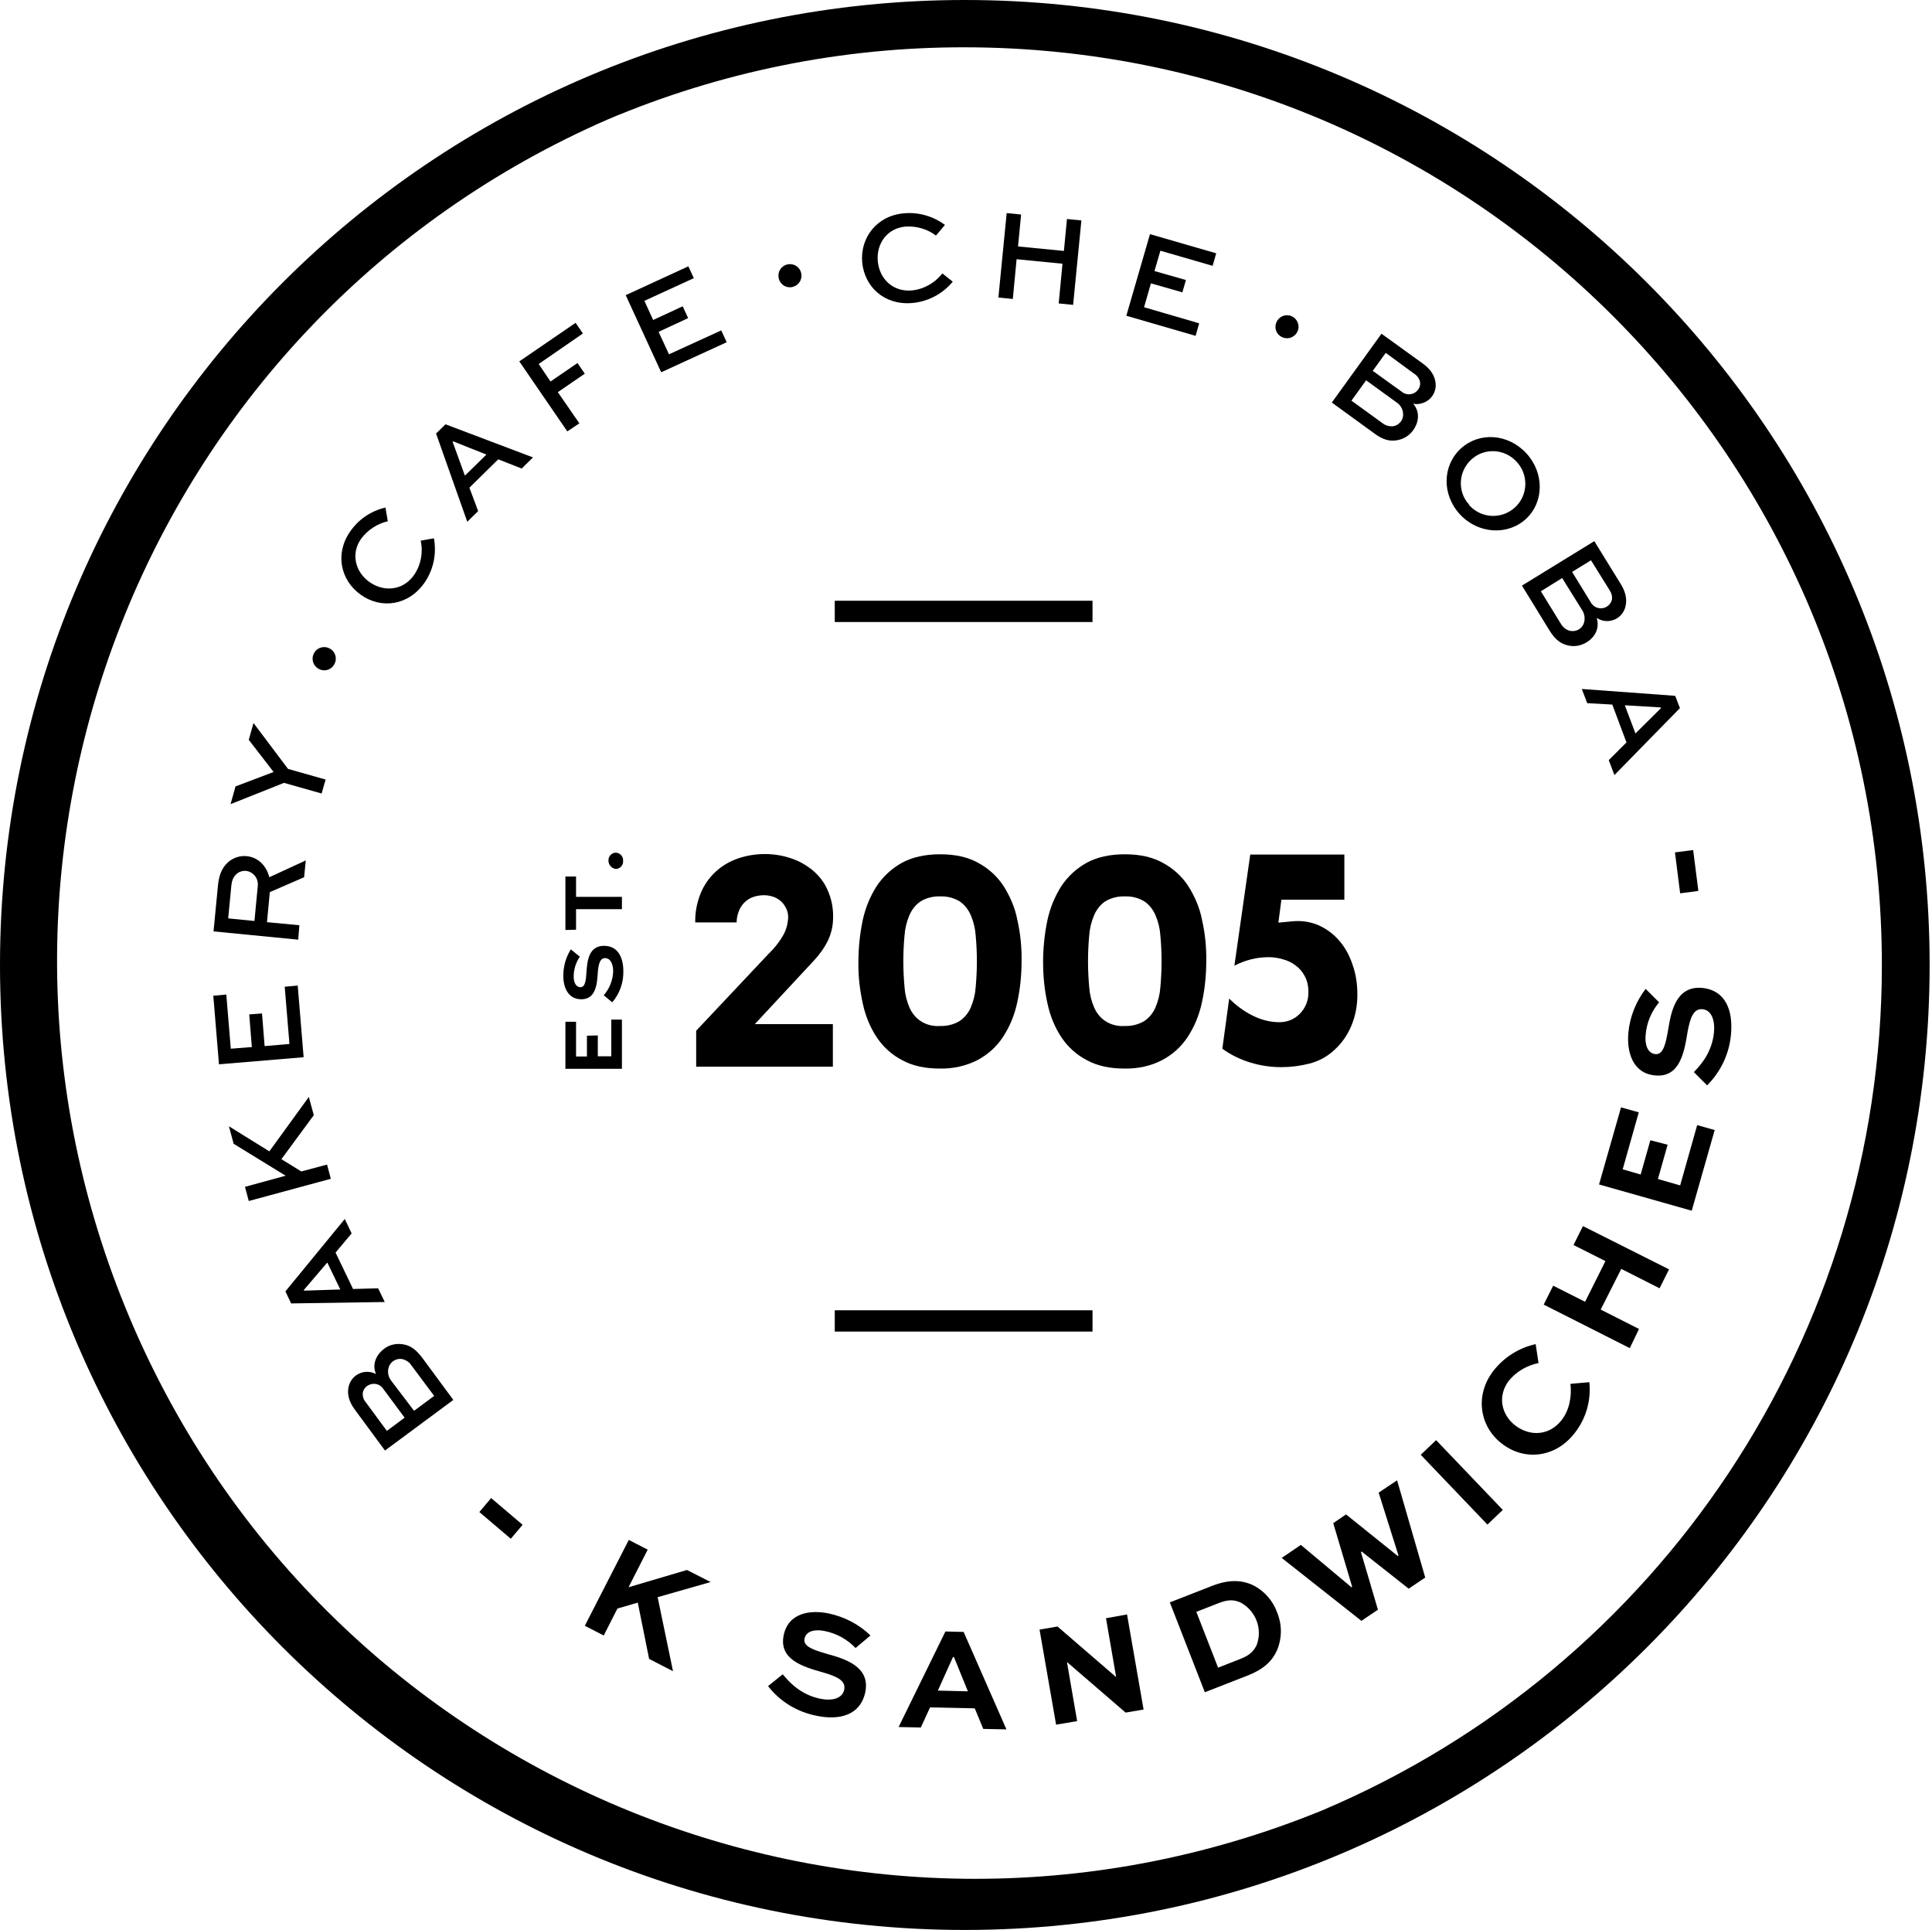 <?xml version="1.0" encoding="utf-8"?>
<!-- Generator: Adobe Illustrator 21.0.0, SVG Export Plug-In . SVG Version: 6.00 Build 0)  -->
<!DOCTYPE svg PUBLIC "-//W3C//DTD SVG 1.1//EN" "http://www.w3.org/Graphics/SVG/1.1/DTD/svg11.dtd">
<svg version="1.1" id="Layer_2" xmlns="http://www.w3.org/2000/svg" xmlns:xlink="http://www.w3.org/1999/xlink" x="0px" y="0px"
	 viewBox="0 0 817 816" style="enable-background:new 0 0 817 816;" xml:space="preserve">
<path d="M408,20c214.3,0.2,388,174,387.8,388.4c-0.1,155.8-93.4,296.4-236.8,357.1c-198.5,81-425-14.2-506-212.7
	c-79.6-195.1,10.9-418,204-502.3C304.8,30.3,356.1,19.9,408,20 M408,0C182.7,0,0,182.7,0,408s182.7,408,408,408s408-182.7,408-408
	S633.3,0,408,0z"/>
<rect x="353" y="254" width="109" height="9"/>
<rect x="353" y="554" width="109" height="9"/>
<path d="M191.7,591.9l-28.9,21.4l-12.9-17.5c-2.4-3.3-3-6.3-2.6-8.8c0.6-4.4,4.6-7.5,9-6.9c0.9,0.1,1.9,0.4,2.7,0.9
	c-1.7-4-0.1-8,3.4-10.7c2.3-1.8,5.3-2.4,8.1-1.9c2.4,0.4,4.9,1.5,8,5.6L191.7,591.9z M163.6,605l7.5-5.6l-8.9-12
	c-1.4-2.3-4.3-3-6.6-1.6c-0.2,0.1-0.3,0.2-0.5,0.3c-0.9,0.7-1.5,1.7-1.7,2.8c-0.1,1.5,0.3,2.9,1.3,4L163.6,605z M175.1,596.5
	l8.5-6.3l-9.7-13c-0.9-1.4-2.4-2.3-4-2.6c-1.3-0.2-2.7,0.2-3.8,1c-1,0.8-1.7,1.9-1.9,3.2c-0.3,1.7,0.1,3.4,1.1,4.8L175.1,596.5z"/>
<path d="M123.1,551.1l-2.4-5.1l25.1-30.6l2.9,6.1l-6.8,8.1l7.4,15.4l10.6-0.3l2.8,5.8L123.1,551.1z M143.9,545.2l-5.5-11.4
	l-9.9,11.6l0.1,0.3L143.9,545.2z"/>
<path d="M120.8,497.1l-22-13.5l-2-7.4l17.1,10.6l16.7-23l2.1,7.7L119,490.1l8.4,5.2l10.9-2.9l1.6,6l-34.7,9.4l-1.6-6L120.8,497.1z"
	/>
<path d="M110.8,428.5l1.1,13.8l10.5-0.9l-2-24.2l5.5-0.5l2.5,30.3l-35.8,3l-2.4-29l5.5-0.5l1.9,22.9l8.9-0.7l-1.1-13.8L110.8,428.5z
	"/>
<path d="M126.1,397.3l-35.8-3.5l1.9-19.7c0.5-4.8,2.1-7.9,4.8-10c2.1-1.6,4.8-2.4,7.4-2.1c4.8,0.5,8.2,4,9.5,8.9l15.4-7.1l-0.7,7.1
	l-14.5,6.3l-1.2,12.7l13.7,1.3L126.1,397.3z M96.5,388.3l11.1,1.1l1.4-14.7c0.4-3.2-1.8-6.1-5-6.5c-1.3-0.1-2.7,0.3-3.7,1.1
	c-1.9,1.5-2.3,3.5-2.5,5.4L96.5,388.3z"/>
<path d="M107.2,305.7l14.6,19.4l15.9,4.5l-1.7,5.9l-15.9-4.5l-22.6,9l2.1-7.5l16.1-6.1l-10.5-13.6L107.2,305.7z"/>
<path d="M135.2,283c-2.5-1-3.7-3.9-2.6-6.4c1-2.5,3.9-3.7,6.4-2.6c2.5,1,3.7,3.9,2.6,6.4c0,0.1-0.1,0.2-0.1,0.2
	C140.4,283,137.6,284.1,135.2,283z"/>
<path d="M183.5,227.6c1.2,6.6-0.2,13.3-4,18.8c-6.8,9.7-18.3,11.2-26.9,5.1s-11.1-17.4-4.5-26.8c3.5-5.1,8.8-8.7,14.9-10.1l1,5.8
	c-4.5,1-8.5,3.7-11.3,7.4c-4.5,6.4-2.4,14.2,3.7,18.4s14.1,3.5,18.7-3.1c2.9-4.2,3.9-9.5,2.8-14.5L183.5,227.6z"/>
<path d="M184.4,183.3l4-3.9l37,14l-4.8,4.7l-9.9-3.9l-12.2,12l3.7,9.9l-4.6,4.5L184.4,183.3z M196.6,201.1l9.1-8.9l-14.1-5.6
	l-0.2,0.2L196.6,201.1z"/>
<path d="M239.9,182.4l-20.3-29.6l23.8-16.3l3.1,4.5l-18.7,12.9l5,7.4l11.4-7.8l3.1,4.5l-11.4,7.8L245,179L239.9,182.4z"/>
<path d="M291,134.5l-12.5,5.8l4.4,9.5l22.1-10.1l2.3,5l-27.7,12.7l-15-32.6l26.5-12.2l2.3,5l-20.9,9.6l3.7,8.1l12.5-5.8L291,134.5z"
	/>
<path d="M329.4,118c-0.8-2.6,0.6-5.3,3.2-6.1c2.6-0.8,5.3,0.6,6.1,3.2s-0.6,5.3-3.2,6.1c-0.1,0-0.1,0-0.2,0.1
	C332.7,122,330.1,120.5,329.4,118L329.4,118z"/>
<path d="M402.9,119.1c-4.2,5.1-10.4,8.4-17,9c-11.8,1.1-20.3-6.7-21.3-17.2c-0.9-10.3,6.1-19.7,17.6-20.7c6.2-0.6,12.4,1.2,17.4,4.9
	l-3.8,4.5c-3.7-2.8-8.3-4.1-12.9-3.8c-7.8,0.7-12.4,7.3-11.7,14.7s6.4,13,14.4,12.3c5.1-0.5,9.8-3.2,12.9-7.2L402.9,119.1z"/>
<path d="M422.2,125.8l3.5-35.7l6.1,0.6l-1.3,13.5l19.4,1.9l1.3-13.5l6.1,0.6l-3.5,35.7l-6.1-0.6l1.6-16.8l-19.4-1.9l-1.6,16.8
	L422.2,125.8z"/>
<path d="M500,123.6l-13.3-3.8l-2.9,10.1l23.3,6.8l-1.5,5.3l-29.3-8.5l10-34.5l28,8.1l-1.5,5.3l-22.1-6.4l-2.5,8.6l13.3,3.8
	L500,123.6z"/>
<path d="M539.8,136.2c1.1-2.5,4-3.6,6.4-2.5c2.5,1.1,3.6,4,2.5,6.4c-1.1,2.5-4,3.6-6.4,2.5c-0.1,0-0.1-0.1-0.2-0.1
	C539.7,141.4,538.7,138.6,539.8,136.2z"/>
<path d="M563.2,170.2l21-29.1l17.6,12.7c3.3,2.4,4.8,5.1,5.2,7.6c0.8,4.4-2.1,8.5-6.5,9.3c-0.9,0.2-1.9,0.2-2.9,0
	c2.8,3.2,2.6,7.6,0,11.2c-1.7,2.4-4.3,3.9-7.2,4.3c-2.4,0.3-5.2,0.1-9.3-3L563.2,170.2z M577.7,160.8l-6.2,8.6l13.1,9.5
	c1.3,1,2.9,1.5,4.6,1.3c1.3-0.2,2.5-1,3.3-2.1c0.7-1,1-2.3,0.8-3.6c-0.2-1.7-1.1-3.2-2.5-4.2L577.7,160.8z M586,149.2l-5.5,7.6
	l12.1,8.7c2,1.8,5,1.6,6.8-0.4c0.1-0.1,0.2-0.3,0.3-0.4c0.7-0.9,1-2.1,0.8-3.2c-0.3-1.4-1.2-2.7-2.5-3.5L586,149.2z"/>
<path d="M645.4,191.6c7.7,8.3,7.6,20.7-0.1,27.8s-20.2,6.4-27.9-1.9s-7.5-20.6,0.3-27.8S637.7,183.3,645.4,191.6z M621.5,213.8
	c5.1,5.5,13.7,5.8,19.2,0.7s5.8-13.7,0.7-19.2c-5-5.6-13.6-6.1-19.1-1.1c-5.6,5-6.1,13.6-1.1,19.1
	C621.2,213.5,621.4,213.7,621.5,213.8L621.5,213.8z"/>
<path d="M643.6,247.6l30.6-18.8l11.4,18.5c2.1,3.5,2.4,6.6,1.8,9c-0.9,4.3-5.2,7.1-9.5,6.1c-0.9-0.2-1.8-0.6-2.7-1.1
	c1.3,4.1-0.5,8-4.3,10.3c-2.5,1.5-5.4,2-8.2,1.2c-2.3-0.6-4.8-1.9-7.5-6.3L643.6,247.6z M660.6,244.4l-9,5.6l8.5,13.8
	c0.8,1.4,2.2,2.5,3.7,2.9c1.3,0.3,2.7,0.1,3.9-0.6c1.1-0.7,1.9-1.8,2.2-3c0.4-1.6,0.2-3.4-0.7-4.9L660.6,244.4z M672.8,236.9l-8,4.9
	l7.8,12.7c1.2,2.4,4.1,3.4,6.5,2.2c0.2-0.1,0.3-0.2,0.5-0.3c1-0.6,1.7-1.6,2-2.7c0.3-1.4-0.1-2.9-0.9-4.1L672.8,236.9z"/>
<path d="M708.4,294.2l2,5.2l-27.7,28.3l-2.4-6.3l7.5-7.5l-6-16l-10.6-0.6l-2.3-6L708.4,294.2z M687.1,298.2l4.5,11.9l10.8-10.7
	l-0.1-0.3L687.1,298.2z"/>
<path d="M207.7,633.4l13.3,11.3l-5,5.9l-13.3-11.3L207.7,633.4z"/>
<path d="M265.8,671.1l24.7-7.3l10,5.1l-22.4,6.4l6.5,31.3l-10.1-5.2l-4.8-23.8l-8.6,2.5l-5.8,11.4l-8-4.1l18.6-36.3l8,4.1
	L265.8,671.1z"/>
<path d="M361.8,696.8c-3.5-3.7-8.1-6.2-13.1-7.2c-4-0.8-7.8-0.1-8.5,3.3s4.5,4.9,9.6,6.4c7.2,2,18.4,5.2,16.1,16.2
	c-2.1,9.8-11,12-20.8,9.9c-8-1.6-15.3-6-20.3-12.5l6.2-5c2.8,3.4,7.6,8.6,15.7,10.3c5.1,1.1,9.5,0,10.3-3.8s-3.1-5.6-9-7.3
	c-8.6-2.4-18.7-5.5-16.6-15.7c2-9.7,11.6-10.8,19.1-9.2c6.6,1.4,12.8,4.6,17.6,9.3L361.8,696.8z"/>
<path d="M399.8,689.8l7.7,0.2l18.1,41.2l-9.8-0.2l-3.6-8.7l-18.9-0.4l-3.9,8.5l-9.4-0.2L399.8,689.8z M396.6,714.8l12.7,0.3
	l-5.9-14.5H403L396.6,714.8z"/>
<path d="M476.6,682.6l7,40.2l-7.6,1.3l-24.7-21.3h-0.1l4.3,24.9l-8.9,1.5l-7-40.2l7.6-1.3l24.8,21.4l0,0l-4.3-24.9L476.6,682.6z"/>
<path d="M509.5,715.5l-14.8-38l17.9-7c7-2.7,12.3-2.5,17-0.4c4.8,2.3,8.6,6.5,10.4,11.5c2.2,5.2,2.2,11,0,16.2
	c-2,4.4-5.4,7.9-12.6,10.7L509.5,715.5z M524.3,701.5c4.4-1.7,5.8-3.4,7.1-5.9c2.6-6.8-0.3-14.5-6.7-18c-2.7-1.2-5.1-1.5-9.6,0.3
	l-9.2,3.6l9.2,23.6L524.3,701.5z"/>
<path d="M550.1,653.2l21.4,17.9l0.3-0.2l-8-26.9l5.4-3.7l21.9,17.6l0.3-0.2l-8.4-26.6l7.8-5.2l11.9,41.1l-7,4.7L575.8,656l-0.3,0.2
	l7.2,24.4l-7,4.7L542,658.7L550.1,653.2z"/>
<path d="M629,644.6l-28.2-29.5l6.5-6.2l28.2,29.5L629,644.6z"/>
<path d="M672.1,584.4c0.8,7.7-1.4,15.4-6.2,21.5c-8.3,10.7-21.5,11.8-30.9,4.4c-9.3-7.2-11.5-20.4-3.4-30.8
	c4.5-5.7,10.7-9.6,17.8-11.2l1.2,8c-4.8,1-9.2,3.5-12.4,7.3c-5.1,6.5-3.4,14.6,2.7,19.2s14.3,4.3,19.5-2.4
	c3.4-4.4,4.3-10.3,3.7-15.3L672.1,584.4z"/>
<path d="M689.2,570l-36.4-18.4l4-8l13.5,6.8l8.6-17.2l-13.5-6.8l4-8l36.4,18.3l-4,8l-16.2-8.2l-8.7,17.2l16.2,8.2L689.2,570z"/>
<path d="M705.2,484l-4.1,14.5l9.4,2.7l7.2-25.5l7.4,2.1l-9.7,34.1l-39.2-11.1l9.3-32.6l7.5,2.1l-6.8,24.1l7.6,2.2l4.1-14.5
	L705.2,484z"/>
<path d="M701.6,423.8c-3.3,3.9-5.3,8.7-5.7,13.8c-0.4,4,0.8,7.8,4.2,8.1s4.4-5,5.3-10.2c1.2-7.4,3.2-18.8,14.4-17.8
	c10,1,13.1,9.6,12.2,19.6c-0.7,8.2-4.3,15.8-10.1,21.6l-5.6-5.6c3.1-3.2,7.7-8.5,8.5-16.8c0.5-5.2-1.1-9.5-4.9-9.8s-5.2,3.7-6.3,9.8
	c-1.4,8.8-3.4,19.2-13.7,18.2c-9.8-0.9-12-10.4-11.3-18c0.6-6.8,3.2-13.2,7.3-18.6L701.6,423.8z"/>
<path d="M710.5,377.7l-2.2-17.3l7.7-1l2.2,17.3L710.5,377.7z"/>
<path d="M294.4,435.8l30.6-32.5c2.4-2.3,4.5-4.9,6.1-7.7c1.4-2.4,2.1-5.1,2.2-7.8c0-1.2-0.2-2.3-0.7-3.4s-1.1-2.1-2-3
	s-2-1.6-3.2-2.1c-1.4-0.5-2.8-0.8-4.3-0.8c-1.7,0-3.4,0.3-5,0.9c-1.4,0.6-2.6,1.4-3.6,2.5s-1.7,2.3-2.2,3.7
	c-0.5,1.4-0.8,2.9-0.8,4.4H294c-0.1-4.2,0.7-8.4,2.3-12.3c1.4-3.5,3.6-6.6,6.3-9.1c2.7-2.5,5.9-4.4,9.4-5.6
	c3.7-1.3,7.6-1.9,11.5-1.9c3.7,0,7.5,0.6,11,1.8c3.4,1.1,6.5,2.9,9.2,5.1c2.7,2.3,4.9,5.1,6.3,8.4c1.6,3.6,2.4,7.5,2.3,11.5
	c0,3.3-0.7,6.6-2.1,9.6c-1.5,3.1-3.5,5.9-5.8,8.4L319.2,433h33v18h-57.8L294.4,435.8z"/>
<path d="M397.5,451.8c-6.2,0-11.5-1.1-15.9-3.5c-4.3-2.2-8-5.5-10.7-9.5c-2.9-4.3-4.9-9.2-6-14.3c-1.3-5.8-2-11.7-1.9-17.7
	c0-5.9,0.6-11.8,1.8-17.6c1.1-5.2,3.1-10.1,5.9-14.5c2.7-4.1,6.4-7.5,10.7-9.9c4.4-2.4,9.8-3.6,16.2-3.6c6.4,0,11.7,1.2,16,3.6
	c4.3,2.3,8,5.6,10.7,9.7c2.8,4.4,4.9,9.2,5.9,14.4c1.3,5.7,1.9,11.6,1.8,17.5c0,5.9-0.6,11.9-1.9,17.7c-1.1,5.1-3.1,10-6,14.4
	c-2.7,4.1-6.4,7.4-10.7,9.7C408.5,450.7,403,451.9,397.5,451.8z M397.5,433.8c2.9,0.1,5.8-0.6,8.3-2.1c2.1-1.4,3.7-3.4,4.7-5.7
	c1.2-2.8,1.9-5.7,2.1-8.7c0.3-3.3,0.5-7,0.5-10.9c0-4-0.2-7.5-0.5-10.8c-0.2-3-0.9-5.9-2.1-8.7c-1-2.3-2.6-4.4-4.7-5.8
	c-2.5-1.5-5.3-2.2-8.2-2.1c-2.9-0.1-5.8,0.6-8.3,2.1c-2.1,1.4-3.7,3.5-4.7,5.8c-1.2,2.8-1.9,5.7-2.1,8.7c-0.3,3.3-0.5,6.9-0.5,10.8
	s0.2,7.5,0.5,10.9c0.2,3,0.9,5.9,2.1,8.7c1,2.3,2.6,4.3,4.7,5.7C391.7,433.3,394.6,434,397.5,433.8z"/>
<path d="M475.6,451.8c-6.2,0-11.5-1.1-15.9-3.5c-4.3-2.2-8-5.5-10.7-9.5c-2.9-4.3-4.9-9.2-6-14.3c-1.3-5.8-1.9-11.7-1.9-17.7
	c0-5.9,0.6-11.8,1.8-17.6c1.1-5.2,3.1-10.1,5.9-14.5c2.7-4.1,6.4-7.5,10.7-9.9c4.4-2.4,9.8-3.6,16.2-3.6c6.4,0,11.7,1.2,16,3.6
	c4.3,2.3,8,5.6,10.7,9.7c2.8,4.4,4.9,9.2,5.9,14.4c1.3,5.7,1.9,11.6,1.8,17.5c0,5.9-0.6,11.9-1.9,17.7c-1.1,5.1-3.1,10-6,14.4
	c-2.7,4.1-6.4,7.4-10.7,9.7C486.7,450.7,481.2,451.9,475.6,451.8z M475.6,433.8c2.9,0.1,5.8-0.6,8.3-2.1c2.1-1.4,3.7-3.4,4.7-5.7
	c1.2-2.8,1.9-5.7,2.1-8.7c0.3-3.3,0.5-7,0.5-10.9c0-4-0.2-7.5-0.5-10.8c-0.2-3-0.9-5.9-2.1-8.7c-1-2.3-2.6-4.4-4.7-5.8
	c-2.5-1.5-5.3-2.2-8.2-2.1c-2.9-0.1-5.8,0.6-8.3,2.1c-2.1,1.4-3.7,3.5-4.7,5.8c-1.2,2.8-1.9,5.7-2.1,8.7c-0.3,3.3-0.5,6.9-0.5,10.8
	s0.2,7.5,0.5,10.9c0.2,3,0.9,5.9,2.1,8.7c1,2.3,2.6,4.3,4.7,5.7C469.8,433.3,472.7,434,475.6,433.8z"/>
<path d="M252.8,437.8v8.8h5.7v-15.5h4.5v20.8h-23.9V432h4.5v14.7h4.6v-8.8L252.8,437.8z"/>
<path d="M245.2,404.5c-1.7,2.5-2.6,5.4-2.6,8.4c0,2.4,0.9,4.5,2.9,4.5s2.3-3.1,2.5-6.3c0.3-4.4,0.8-11.2,7.4-11.2
	c5.9,0,8.2,4.9,8.2,10.8c0.1,4.8-1.6,9.5-4.7,13.1l-3.6-3c2.5-2.8,3.9-6.5,4-10.2c0-3-1.2-5.5-3.4-5.5s-2.8,2.5-3.1,6
	c-0.3,5.2-0.9,11.4-7,11.4c-5.8,0-7.6-5.4-7.6-9.9c0-4,1.1-7.9,3.2-11.2L245.2,404.5z"/>
<path d="M239.1,393.2v-22.6h4.5v8.6H263v5.2h-19.4v8.7L239.1,393.2L239.1,393.2z"/>
<path d="M257.3,363.9c-0.1-1.8,1.3-3.3,3.1-3.4c1.8,0.1,3.2,1.6,3.1,3.4c0,0,0,0,0,0.1c0.1,1.8-1.2,3.3-3,3.4c0,0,0,0-0.1,0
	C258.7,367.2,257.3,365.7,257.3,363.9L257.3,363.9z"/>
<g>
	<path d="M541.9,380.2l-1.3,9.9l6.3-0.6c3.9-0.3,7.5,0.3,10.9,1.8c3.3,1.5,6.2,3.7,8.6,6.5c2.4,2.8,4.3,6.2,5.6,10.2
		c1.4,3.9,2,8.1,2,12.6c0,4.6-0.8,8.9-2.5,13c-1.7,4.1-4.1,7.5-7.3,10.4c-3,2.8-6.6,4.7-10.5,5.7c-4,1-7.9,1.5-11.8,1.5
		c-4.4,0-8.7-0.6-13-1.9c-4.3-1.3-8.3-3.2-12-5.9l2.9-21.2c3,3,6.3,5.4,9.9,7.2c3.6,1.8,7.4,2.8,11.4,2.8c1.6,0,3.1-0.3,4.6-0.9
		c1.5-0.6,2.8-1.5,3.9-2.6c1.1-1.1,2-2.4,2.7-4c0.7-1.6,1-3.3,1-5.2c0-2.6-0.5-4.8-1.5-6.7c-1-1.9-2.3-3.4-3.9-4.6
		c-1.6-1.2-3.4-2.1-5.4-2.6c-2-0.6-4-0.9-5.9-0.9c-2.6,0-5.1,0.3-7.5,0.9c-2.4,0.6-4.8,1.5-7.1,2.7l6.7-47h39.8v19.1H541.9z"/>
</g>
</svg>
